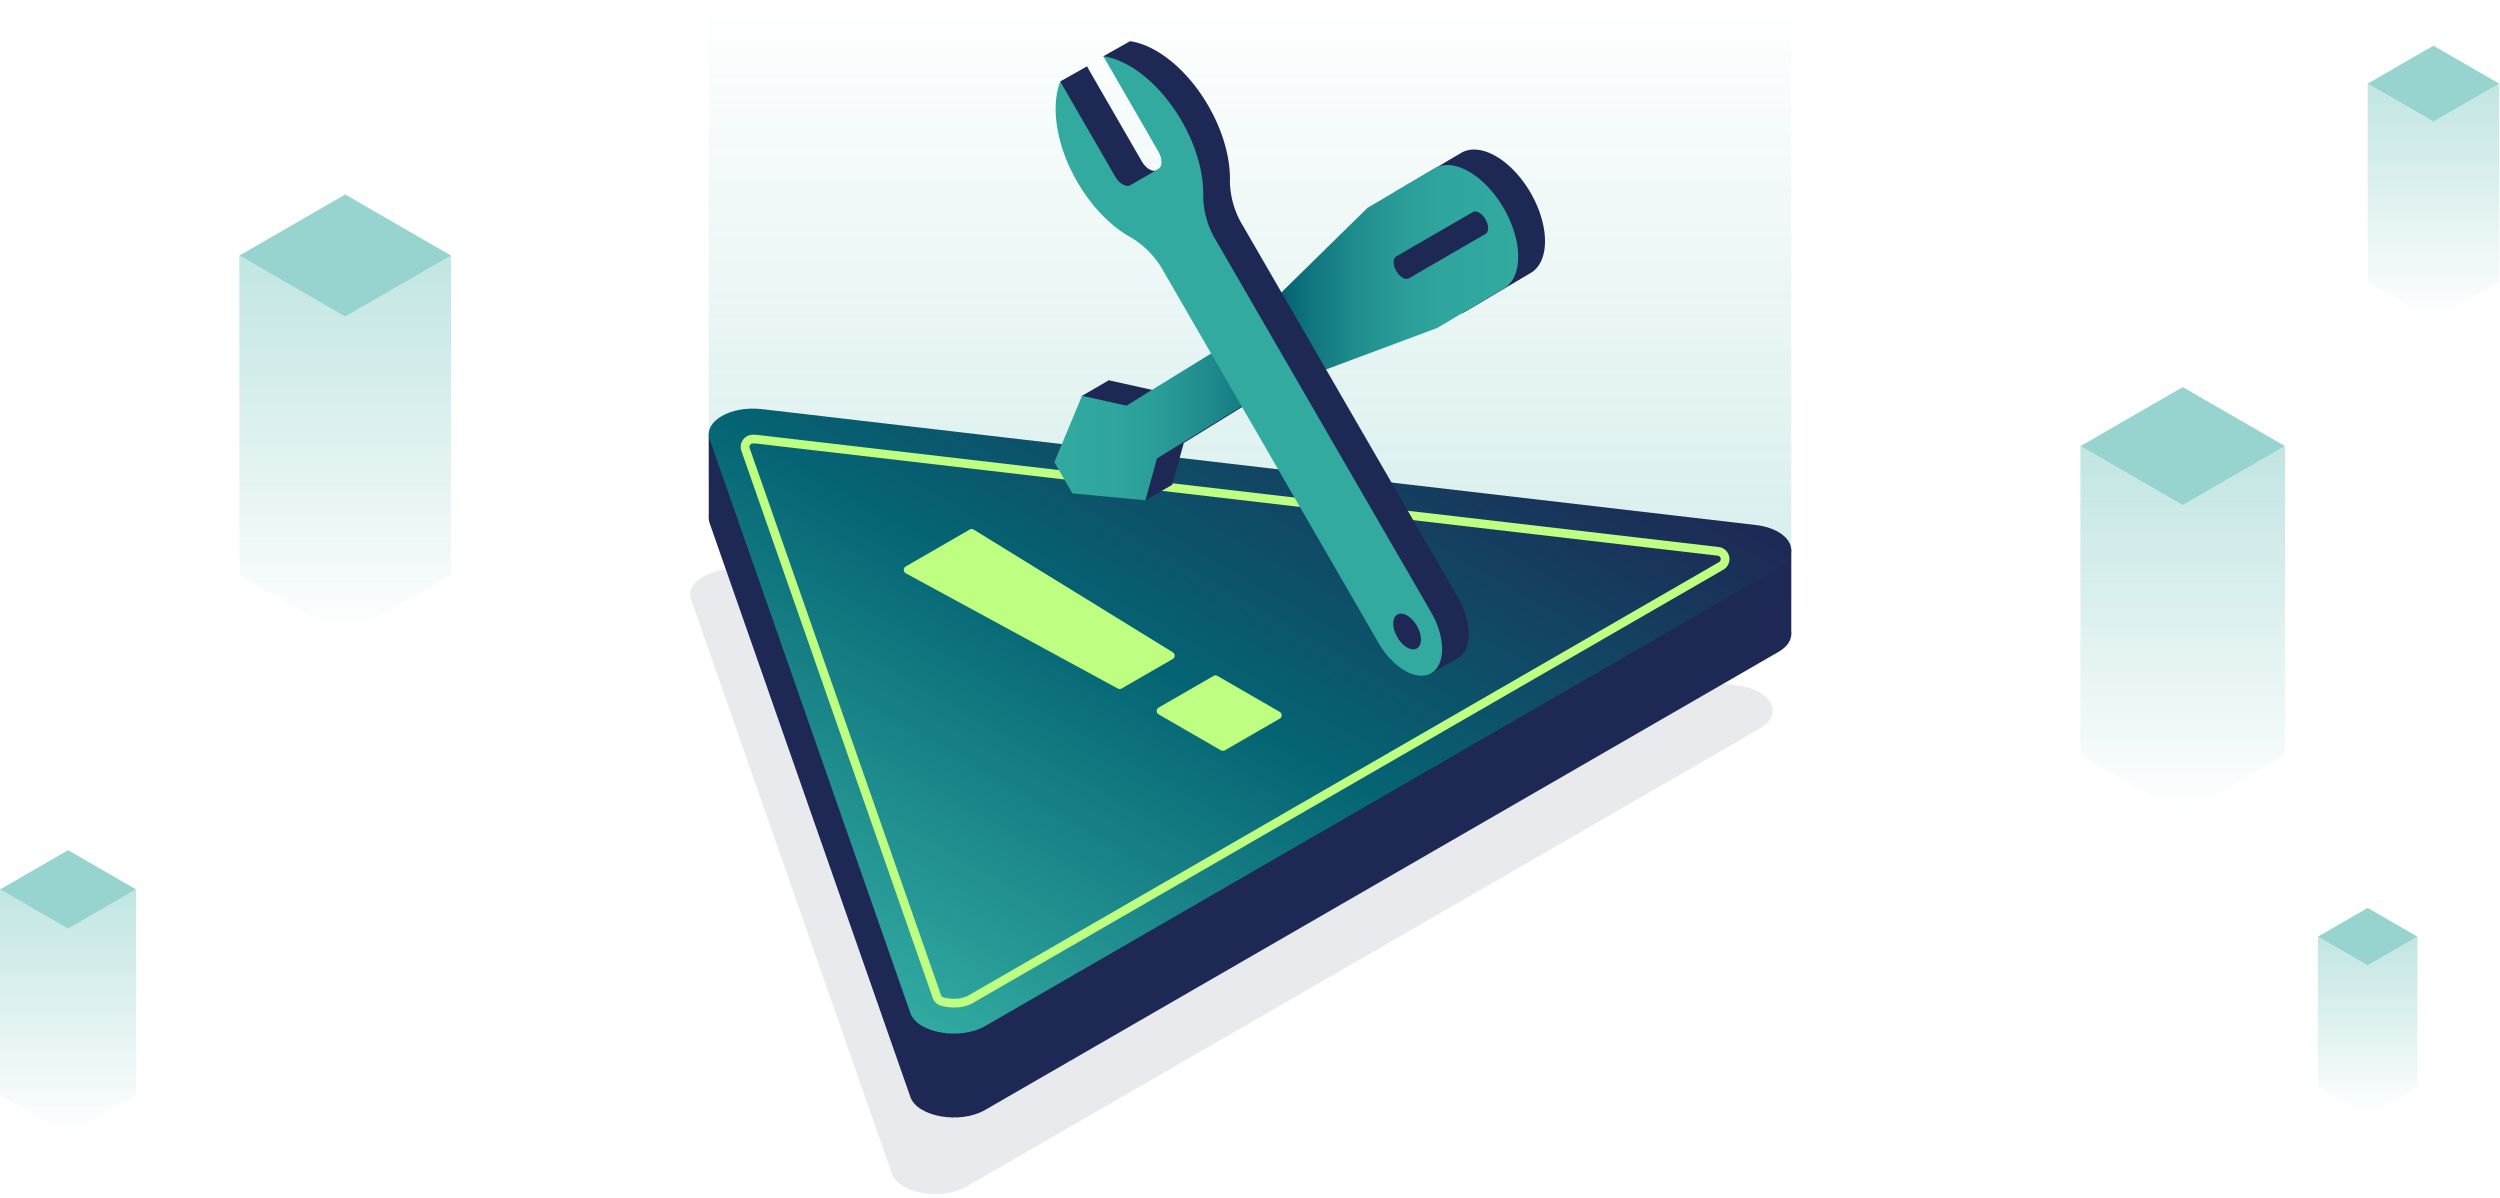 <svg xmlns="http://www.w3.org/2000/svg" xmlns:xlink="http://www.w3.org/1999/xlink" viewBox="0 0 574 275"><defs><linearGradient id="a" x1="287" y1="0.144" x2="287" y2="137.589" gradientUnits="userSpaceOnUse"><stop offset="0" stop-color="#32aaa0" stop-opacity="0"/><stop offset="0.609" stop-color="#32aaa0" stop-opacity="0.625"/><stop offset="1" stop-color="#32aaa0"/></linearGradient><linearGradient id="b" x1="79.259" y1="146.071" x2="79.259" y2="58.683" xlink:href="#a"/><linearGradient id="c" x1="501.154" y1="186.875" x2="501.154" y2="102.43" xlink:href="#a"/><linearGradient id="d" x1="558.718" y1="73.496" x2="558.718" y2="19.203" xlink:href="#a"/><linearGradient id="e" x1="543.616" y1="256.165" x2="543.616" y2="215.058" xlink:href="#a"/><linearGradient id="f" x1="15.628" y1="260.404" x2="15.628" y2="204.218" xlink:href="#a"/><linearGradient id="g" x1="215.108" y1="237.515" x2="313.367" y2="67.327" gradientUnits="userSpaceOnUse"><stop offset="0" stop-color="#30a89e"/><stop offset="0" stop-color="#32aaa0"/><stop offset="0.5" stop-color="#056473"/><stop offset="1" stop-color="#1e2855"/></linearGradient><linearGradient id="h" x1="331.921" y1="76.381" x2="225.424" y2="76.381" gradientTransform="matrix(-1, 0, 0, 1, 574, 0)" gradientUnits="userSpaceOnUse"><stop offset="0" stop-color="#32aaa0"/><stop offset="0.123" stop-color="#30a69e"/><stop offset="0.24" stop-color="#289b96"/><stop offset="0.355" stop-color="#1c878a"/><stop offset="0.468" stop-color="#0a6d78"/><stop offset="0.498" stop-color="#056473"/><stop offset="0.551" stop-color="#10757e"/><stop offset="0.646" stop-color="#1f8c8d"/><stop offset="0.748" stop-color="#2a9d98"/><stop offset="0.86" stop-color="#30a79e"/><stop offset="1" stop-color="#32aaa0"/></linearGradient></defs><title>small_header_stoerungen</title><g style="opacity:0.1"><path d="M204.769,269.451,158.679,137.7c-1.439-4.115,4.851-7.746,11.978-6.915l228.205,26.61c7.95.927,10.911,6.592,5.176,9.9L221.922,272.439C216.187,275.751,206.375,274.041,204.769,269.451Z" style="fill:#1e2855"/></g><polygon points="411.276 0.144 162.724 0.144 162.724 109.979 411.276 137.589 411.276 0.144" style="opacity:0.2;fill:url(#a)"/><g style="opacity:0.5"><polygon points="54.952 58.683 79.259 72.717 103.566 58.683 79.259 44.649 54.952 58.683" style="fill:#32aaa0"/><polygon points="79.259 72.717 54.952 58.683 54.952 132.037 79.259 146.071 103.566 132.037 103.566 58.683 79.259 72.717" style="opacity:0.6;fill:url(#b)"/></g><g style="opacity:0.5"><polygon points="477.666 102.43 501.155 115.991 524.643 102.43 501.154 88.869 477.666 102.43" style="fill:#32aaa0"/><polygon points="501.154 115.991 477.666 102.43 477.666 173.313 501.154 186.875 524.643 173.313 524.643 102.43 501.154 115.991" style="opacity:0.6;fill:url(#c)"/></g><g style="opacity:0.5"><polygon points="543.616 19.203 558.718 27.922 573.82 19.203 558.718 10.484 543.616 19.203" style="fill:#32aaa0"/><polygon points="558.718 27.922 543.616 19.203 543.616 64.777 558.718 73.496 573.82 64.777 573.82 19.203 558.718 27.922" style="opacity:0.6;fill:url(#d)"/></g><g style="opacity:0.5"><polygon points="532.182 215.058 543.616 221.659 555.05 215.058 543.616 208.456 532.182 215.058" style="fill:#32aaa0"/><polygon points="543.616 221.659 532.182 215.058 532.182 249.563 543.616 256.165 555.05 249.563 555.05 215.058 543.616 221.659" style="opacity:0.6;fill:url(#e)"/></g><g style="opacity:0.5"><polygon points="0 204.218 15.628 213.241 31.257 204.218 15.628 195.195 0 204.218" style="fill:#32aaa0"/><polygon points="15.628 213.241 0 204.218 0 251.38 15.628 260.404 31.257 251.38 31.257 204.218 15.628 213.241" style="opacity:0.6;fill:url(#f)"/></g><polygon points="411.276 126.207 411.276 145.674 162.73 118.772 162.724 99.718 411.276 126.207" style="fill:#1e2855"/><path d="M209.021,251.863l-46.09-131.755c-1.439-4.114,4.851-7.746,11.978-6.915L403.114,139.8c7.95.927,10.911,6.592,5.175,9.9L226.174,254.851C220.439,258.162,210.627,256.453,209.021,251.863Z" style="fill:#1e2855"/><path d="M209.021,232.6l-46.09-131.754c-1.439-4.115,4.851-7.746,11.978-6.915l228.205,26.609c7.95.927,10.911,6.592,5.175,9.9L226.174,235.589C220.439,238.9,210.627,237.191,209.021,232.6Z" style="fill:url(#g)"/><path d="M219.033,230.313a9.679,9.679,0,0,1-2.78-.381,1.765,1.765,0,0,1-1.141-1.119l-43.937-125.6a1.794,1.794,0,0,1,1.652-2.4h.03a10.566,10.566,0,0,1,1.241.073l220.381,25.7a1.8,1.8,0,0,1,.693,3.353l-172.5,99.592A7.732,7.732,0,0,1,219.033,230.313Z" style="fill:none;stroke:#beff82;stroke-linecap:round;stroke-linejoin:round;stroke-width:2px"/><path d="M256.653,158.087l-48.676-26.454a.9.9,0,0,1-.02-1.569l14.684-8.479a.9.9,0,0,1,.922.014l45.709,28.166a.9.9,0,0,1-.022,1.545l-11.718,6.765A.9.9,0,0,1,256.653,158.087Zm23.665,14.187-14.293-8.252a.9.9,0,0,1,0-1.558l12.6-7.272a.9.9,0,0,1,.9,0l14.293,8.252a.9.9,0,0,1,0,1.559l-12.594,7.271A.9.9,0,0,1,280.318,172.274Z" style="fill:#beff82"/><rect x="325.821" y="37.51" width="15.273" height="32.498" transform="translate(453.63 369.422) rotate(-120)" style="fill:#1e2855"/><polygon points="262.989 114.864 269.148 111.304 254.585 87.316 248.427 90.877 262.989 114.864" style="fill:#1e2855"/><path d="M343.464,35.868c-3.241-1.871-6.154-1.965-8.21-.622l-15.116,8.916L289.224,74.516,264.786,89.581l-10.2-2.265-6.348,15.247,4.157,7.163,16.754,1.578L271.8,101.7,296.239,86.63l39.868-14.882s15.485-9.162,15.579-9.223c1.89-1.237,3.048-3.7,3.048-7.137C354.734,48.2,349.688,39.461,343.464,35.868Zm3.766,14.285L329.645,60.34a1.447,1.447,0,0,1-1.452-.143,4.166,4.166,0,0,1-1.45-1.53c-.8-1.389-.8-2.889,0-3.354l17.584-10.187c.8-.466,2.1.283,2.9,1.674S348.03,49.688,347.23,50.153Z" style="fill:#1e2855"/><path d="M337.306,39.429c-3.241-1.872-6.154-1.965-8.21-.623L313.98,47.723,283.065,78.077,258.628,93.142l-10.2-2.265-6.348,15.247,4.157,7.163,16.753,1.577,2.655-9.608,24.437-15.065,39.868-14.882s15.485-9.162,15.579-9.224c1.889-1.236,3.048-3.695,3.048-7.137C348.576,51.761,343.53,43.022,337.306,39.429Zm3.765,14.284L323.487,63.9a1.454,1.454,0,0,1-1.453-.143,4.185,4.185,0,0,1-1.45-1.531c-.8-1.388-.8-2.888,0-3.353l17.585-10.188c.8-.465,2.1.284,2.9,1.674S341.872,53.249,341.071,53.713Z" style="fill:url(#h)"/><polygon points="334.747 151.101 328.739 154.552 313.807 140.956 331.105 133.345 334.747 151.101" style="fill:#1e2855"/><polygon points="259.463 9.455 253.331 12.917 270.205 30.729 274.1 22.537 259.463 9.455" style="fill:#1e2855"/><polygon points="249.564 15.236 243.432 18.699 248.102 33.82 255.768 31.471 249.564 15.236" style="fill:#1e2855"/><path d="M277.44,24.309c-4.862-8.421-11.932-13.98-17.977-14.854L272.07,31.29c.972,1.683.972,3.5,0,4.064l-6.408,3.7c-.972.562-2.548-.348-3.519-2.031L249.564,15.236c-2.168,5.586-.988,14.3,3.554,22.427,3.466,6.205,8.136,10.917,12.765,13.44A20.59,20.59,0,0,1,273.3,58.86l49.331,85.263c3.341,5.787,8.757,8.913,12.1,6.985s3.34-8.182,0-13.969L285.4,51.882a20.26,20.26,0,0,1-3.014-10.168C282.551,36.564,280.906,30.314,277.44,24.309Zm54.009,121.112c-1.241.716-3.252-.445-4.493-2.594s-1.241-4.472,0-5.189,3.252.445,4.493,2.595S332.69,144.7,331.449,145.421Z" style="fill:#1e2855"/><path d="M271.307,27.772c-4.862-8.421-11.932-13.981-17.976-14.855l12.607,21.836c.971,1.683.971,3.5,0,4.063l-6.408,3.7c-.972.561-2.548-.348-3.519-2.031L243.432,18.7c-2.169,5.586-.989,14.3,3.553,22.426,3.467,6.2,8.136,10.918,12.765,13.441a20.565,20.565,0,0,1,7.421,7.756L316.5,147.586c3.341,5.786,8.757,8.913,12.1,6.984s3.34-8.182,0-13.968L279.272,55.345a20.262,20.262,0,0,1-3.014-10.168C276.418,40.026,274.774,33.776,271.307,27.772Zm54.01,121.111c-1.242.716-3.253-.445-4.494-2.594s-1.241-4.472,0-5.189,3.252.446,4.493,2.595S326.557,148.166,325.317,148.883Z" style="fill:#32aaa0"/></svg>